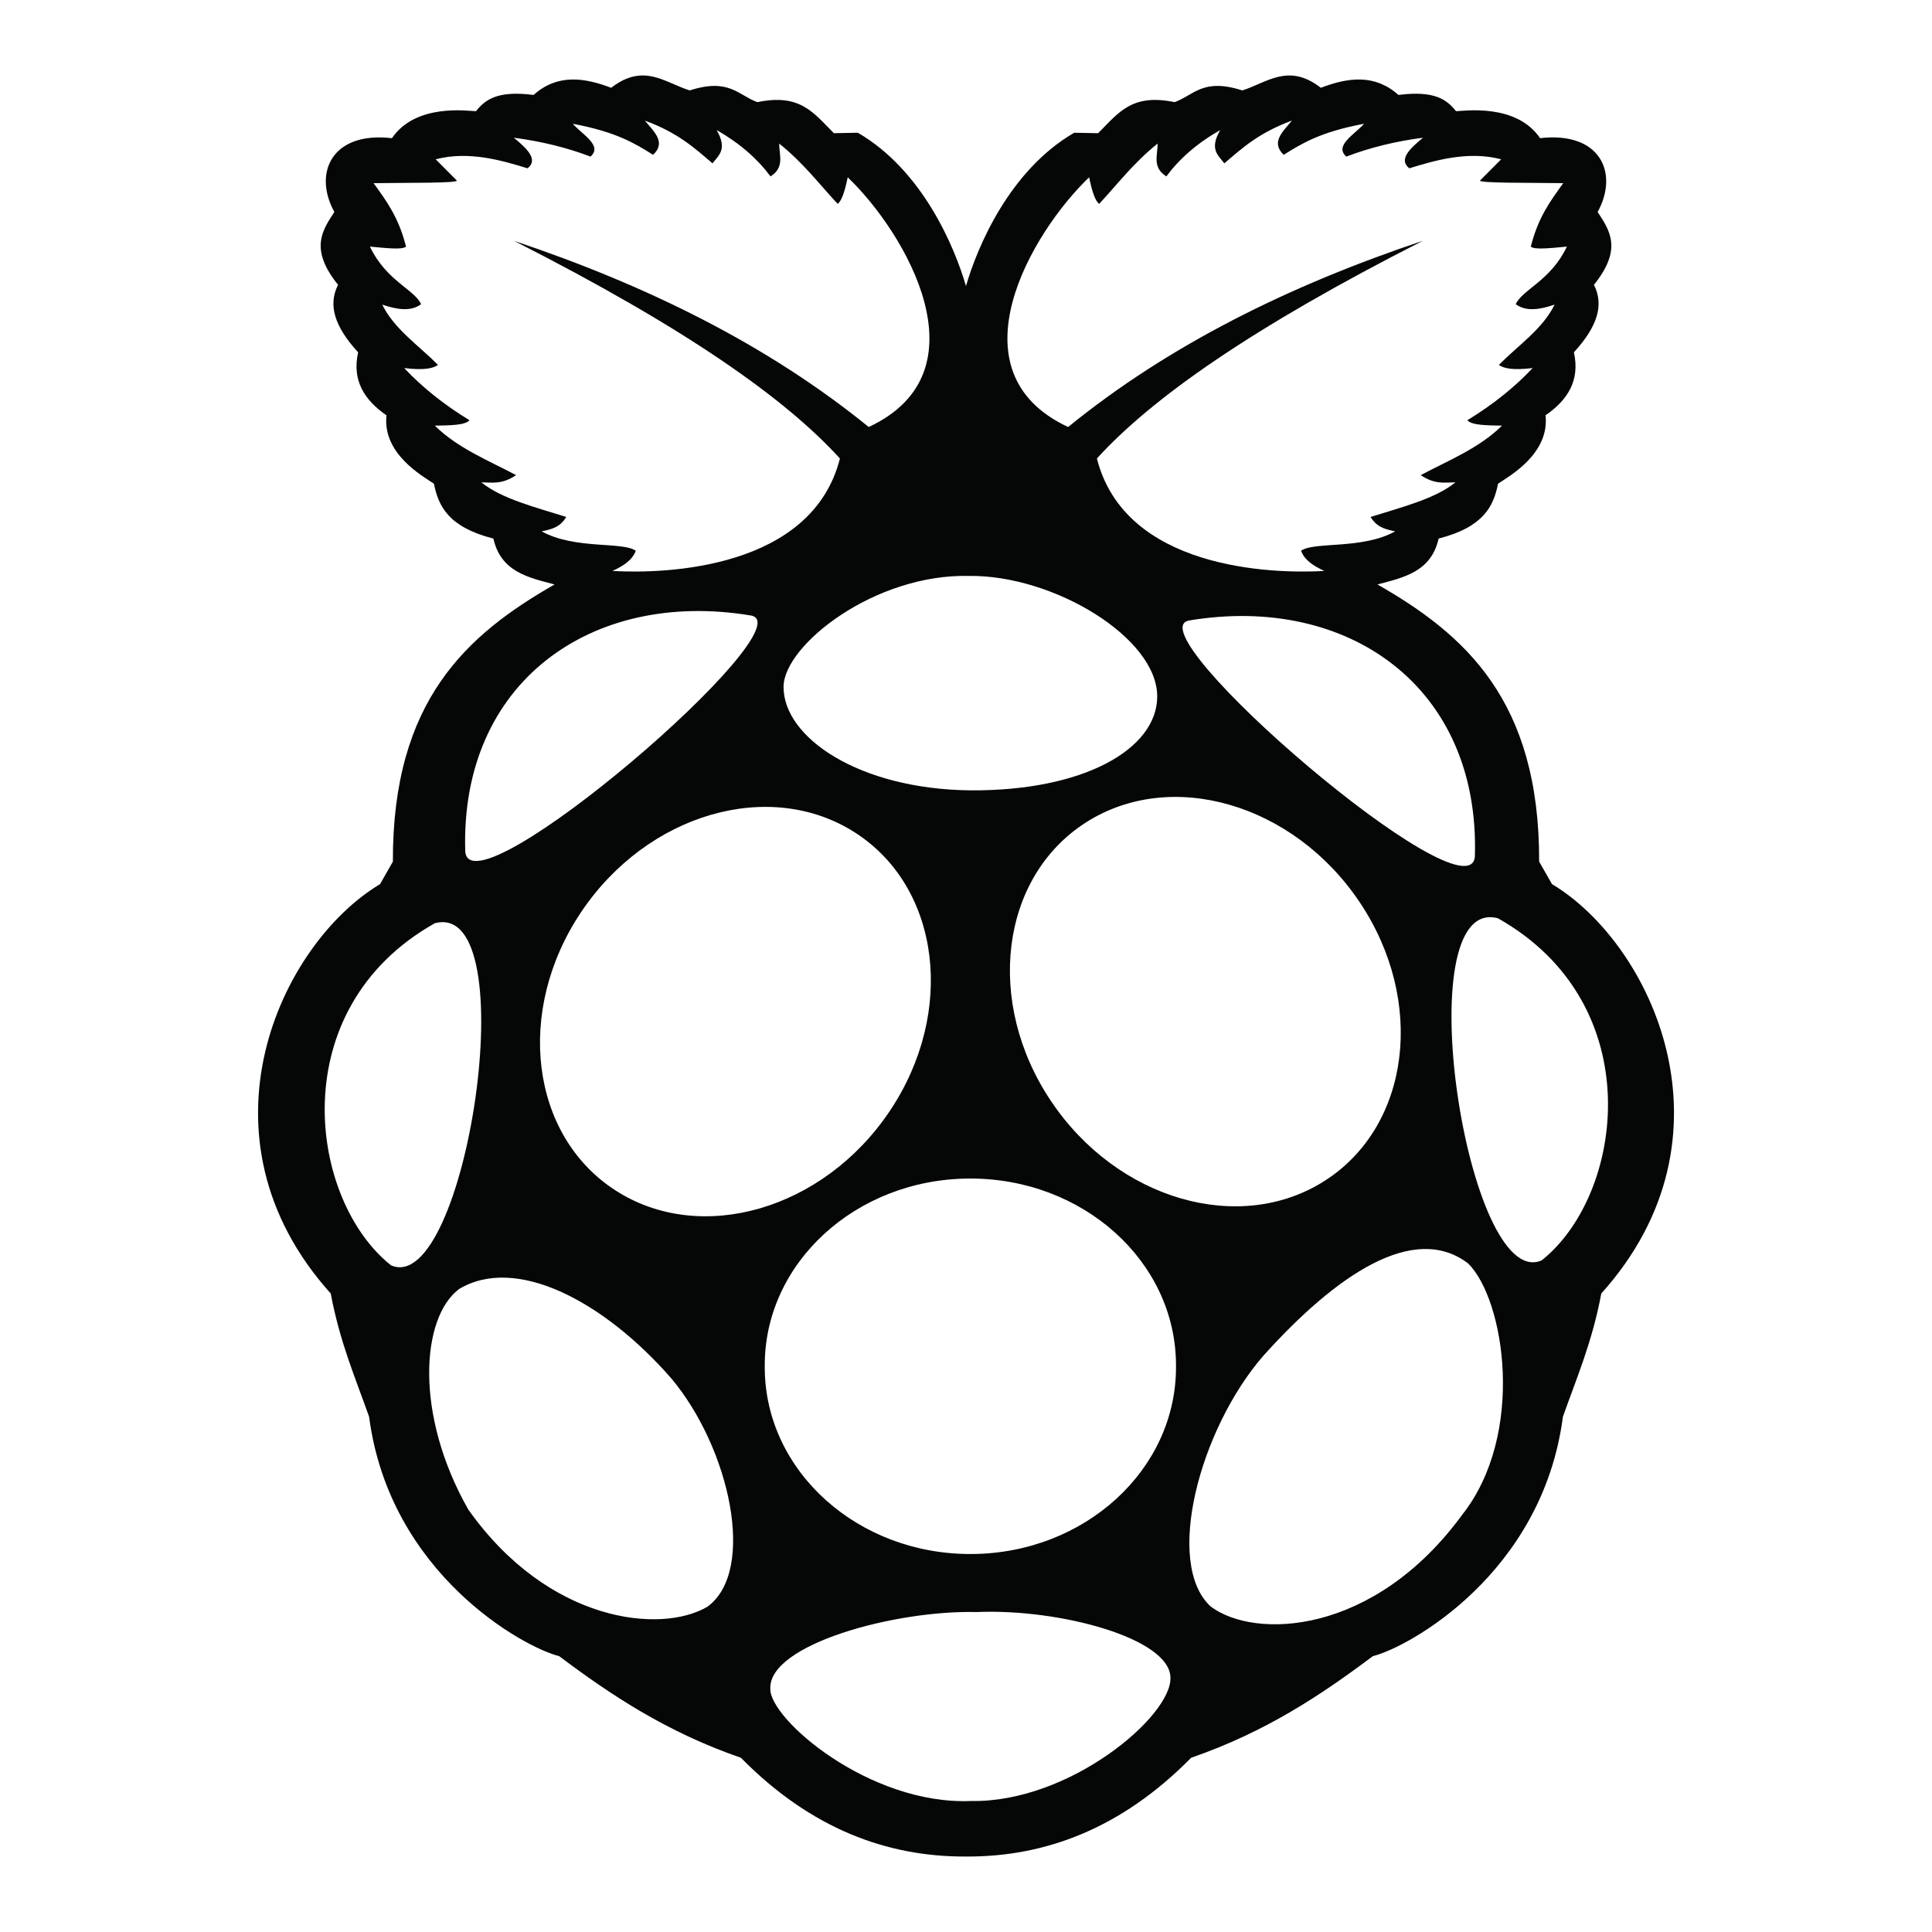 <svg xmlns="http://www.w3.org/2000/svg" viewBox="0 0 128 128"><path d="M102.14 83.503c-4.96 2.17-8.997-24.275-2.902-22.666 10.112 5.688 8.356 18.344 2.901 22.666zm-5.273 16.864c-5.832 7.97-13.726 8.28-16.666 6.06-3.076-2.857-.728-11.728 3.488-16.592v-.001c4.824-5.366 9.982-8.869 13.575-6.131 2.418 2.373 3.837 11.312-.397 16.664zM77.913 90.52c.04 6.833-6.028 12.402-13.551 12.438-7.524.036-13.655-5.474-13.695-12.308v-.13c-.04-6.834 6.027-12.403 13.551-12.439 7.524-.036 13.655 5.474 13.695 12.308v.13zm-13.563 28.8c-6.767.288-13.402-5.46-13.315-7.451-.101-2.921 8.24-5.201 13.678-5.067 5.473-.236 12.817 1.736 12.831 4.351.091 2.54-6.66 8.278-13.194 8.168zM40.776 78.867c-5.644-3.642-6.662-11.9-2.273-18.442 4.39-6.543 12.524-8.894 18.169-5.251 5.645 3.642 6.662 11.9 2.273 18.442-4.39 6.543-12.524 8.894-18.169 5.251zm6.104 27.576c-3.076 1.829-10.547 1.076-15.858-6.438-3.58-6.304-3.119-12.72-.604-14.605 3.76-2.256 9.57.791 14.04 5.901 3.897 4.625 5.673 12.748 2.422 15.142zM25.907 83.831c-5.454-4.321-7.211-16.977 2.902-22.665 6.094-1.609 2.057 24.835-2.902 22.665zM49.74 40.777c3.874.641-18.57 19.946-18.916 15.64-.353-11.233 8.397-17.39 18.916-15.64zm-13.853-5.573c.844-.172 1.239-.34 1.634-.953-2.077-.653-4.313-1.215-5.629-2.296.71.01 1.373.157 2.3-.477-1.86-.987-3.845-1.769-5.386-3.278.961-.023 1.998-.01 2.3-.358-1.703-1.038-3.14-2.194-4.328-3.457 1.346.16 1.914.022 2.24-.21-1.288-1.297-2.916-2.393-3.693-3.993 1 .34 1.914.47 2.573-.03-.438-.972-2.311-1.545-3.39-3.815 1.052.1 2.168.226 2.391 0-.488-1.96-1.326-3.061-2.148-4.202 2.251-.033 5.662.008 5.508-.18l-1.392-1.4c2.199-.583 4.449.094 6.083.596.733-.57-.013-1.29-.908-2.027 1.869.246 3.557.67 5.083 1.252.816-.725-.529-1.45-1.18-2.176 2.888.54 4.111 1.298 5.326 2.057.883-.833.05-1.54-.544-2.265 2.177.794 3.298 1.82 4.479 2.831.4-.532 1.016-.922.272-2.206 1.545.878 2.71 1.912 3.57 3.07.957-.6.57-1.42.576-2.175 1.606 1.287 2.626 2.656 3.874 3.994.25-.18.47-.792.665-1.759 3.832 3.662 9.247 12.886 1.392 16.543-6.681-5.427-14.66-9.374-23.501-12.334 11.365 5.772 17.973 10.442 21.593 14.42-1.854 7.323-11.531 7.657-15.07 7.451.725-.332 1.33-.73 1.544-1.34-.888-.622-4.036-.066-6.234-1.283zm28.342 2.953c5.57-.06 12.467 4.094 12.44 8.008-.025 3.455-4.844 6.251-12.397 6.198-7.396-.087-12.376-3.514-12.359-6.862.015-2.755 6.04-7.504 12.316-7.344zm7.93-26.41c.194.966.413 1.578.665 1.758 1.247-1.337 2.267-2.707 3.873-3.994.006.756-.38 1.576.576 2.176.86-1.159 2.025-2.193 3.57-3.07-.744 1.283-.128 1.673.273 2.205 1.18-1.012 2.301-2.037 4.478-2.831-.595.725-1.426 1.432-.544 2.265 1.215-.759 2.439-1.517 5.326-2.057-.651.726-1.996 1.451-1.18 2.176 1.526-.583 3.215-1.006 5.083-1.252-.894.736-1.64 1.457-.907 2.027 1.633-.502 3.883-1.179 6.083-.596l-1.393 1.401c-.154.187 3.257.146 5.508.179-.822 1.141-1.66 2.243-2.149 4.203.224.226 1.34.1 2.391 0-1.079 2.27-2.952 2.843-3.39 3.815.66.5 1.574.37 2.573.03-.776 1.6-2.405 2.696-3.692 3.994.326.23.894.369 2.24.209-1.19 1.263-2.626 2.419-4.328 3.457.302.348 1.338.335 2.3.358-1.542 1.509-3.527 2.291-5.387 3.278.927.634 1.59.486 2.3.477-1.315 1.081-3.552 1.643-5.628 2.296.394.613.79.78 1.634.953-2.198 1.217-5.346.66-6.234 1.282.214.611.818 1.01 1.543 1.341-3.538.206-13.215-.128-15.07-7.451 3.622-3.98 10.232-8.65 21.603-14.426-8.847 2.961-16.83 6.908-23.51 12.34-7.855-3.658-2.44-12.882 1.392-16.544zm15.645 66.46c-5.644 3.643-13.779 1.291-18.168-5.251-4.39-6.543-3.372-14.8 2.273-18.443 5.645-3.642 13.779-1.291 18.168 5.251 4.39 6.543 3.372 14.8-2.273 18.443zm9.91-21.461c-.346 4.306-22.79-14.998-18.915-15.64 10.517-1.748 19.268 4.406 18.915 15.64zm5.107 1.826l-.849-1.488c.034-10.692-4.927-15.05-10.712-18.363 1.75-.461 3.558-.841 4.053-3.04 3.008-.77 3.637-2.162 3.939-3.637.787-.525 3.42-1.997 3.144-4.53 1.474-1.016 2.296-2.322 1.878-4.172 1.584-1.728 2-3.156 1.328-4.472 1.902-2.362 1.058-3.587.246-4.827 1.425-2.583.168-5.353-3.814-4.889-1.584-2.327-5.037-1.798-5.57-1.788-.598-.747-1.387-1.387-3.814-1.076-1.571-1.402-3.329-1.163-5.142-.474-2.152-1.673-3.577-.332-5.204.175-2.606-.84-3.202.31-4.482.777-2.842-.59-3.706.697-5.069 2.057l-1.584-.031c-4.287 2.488-6.417 7.555-7.171 10.16-.756-2.606-2.88-7.673-7.166-10.16l-1.585.03c-1.364-1.36-2.228-2.647-5.07-2.056-1.28-.467-1.875-1.616-4.483-.777-1.068-.333-2.05-1.025-3.206-.99l.002.001c-.606.018-1.258.239-1.998.814-1.813-.689-3.57-.928-5.142.474-2.427-.31-3.216.33-3.814 1.077-.532-.011-3.986-.54-5.57 1.788-3.98-.464-5.239 2.306-3.814 4.889-.812 1.24-1.655 2.464.246 4.827-.672 1.317-.255 2.744 1.33 4.473-.419 1.85.403 3.155 1.877 4.173-.276 2.531 2.357 4.004 3.143 4.528.302 1.475.932 2.868 3.94 3.637.495 2.2 2.303 2.579 4.053 3.04-5.785 3.313-10.746 7.67-10.712 18.363l-.848 1.49c-6.633 3.973-12.601 16.743-3.269 27.123.61 3.25 1.632 5.583 2.542 8.166 1.362 10.409 10.247 15.282 12.59 15.859 3.435 2.576 7.092 5.02 12.042 6.733 4.665 4.74 9.72 6.546 14.803 6.544h.224c5.083.003 10.138-1.804 14.803-6.544 4.95-1.712 8.607-4.157 12.041-6.733 2.344-.577 11.229-5.45 12.59-15.859.91-2.583 1.933-4.916 2.543-8.166 9.332-10.38 3.364-23.152-3.27-27.126" fill="#050606"/></svg>
